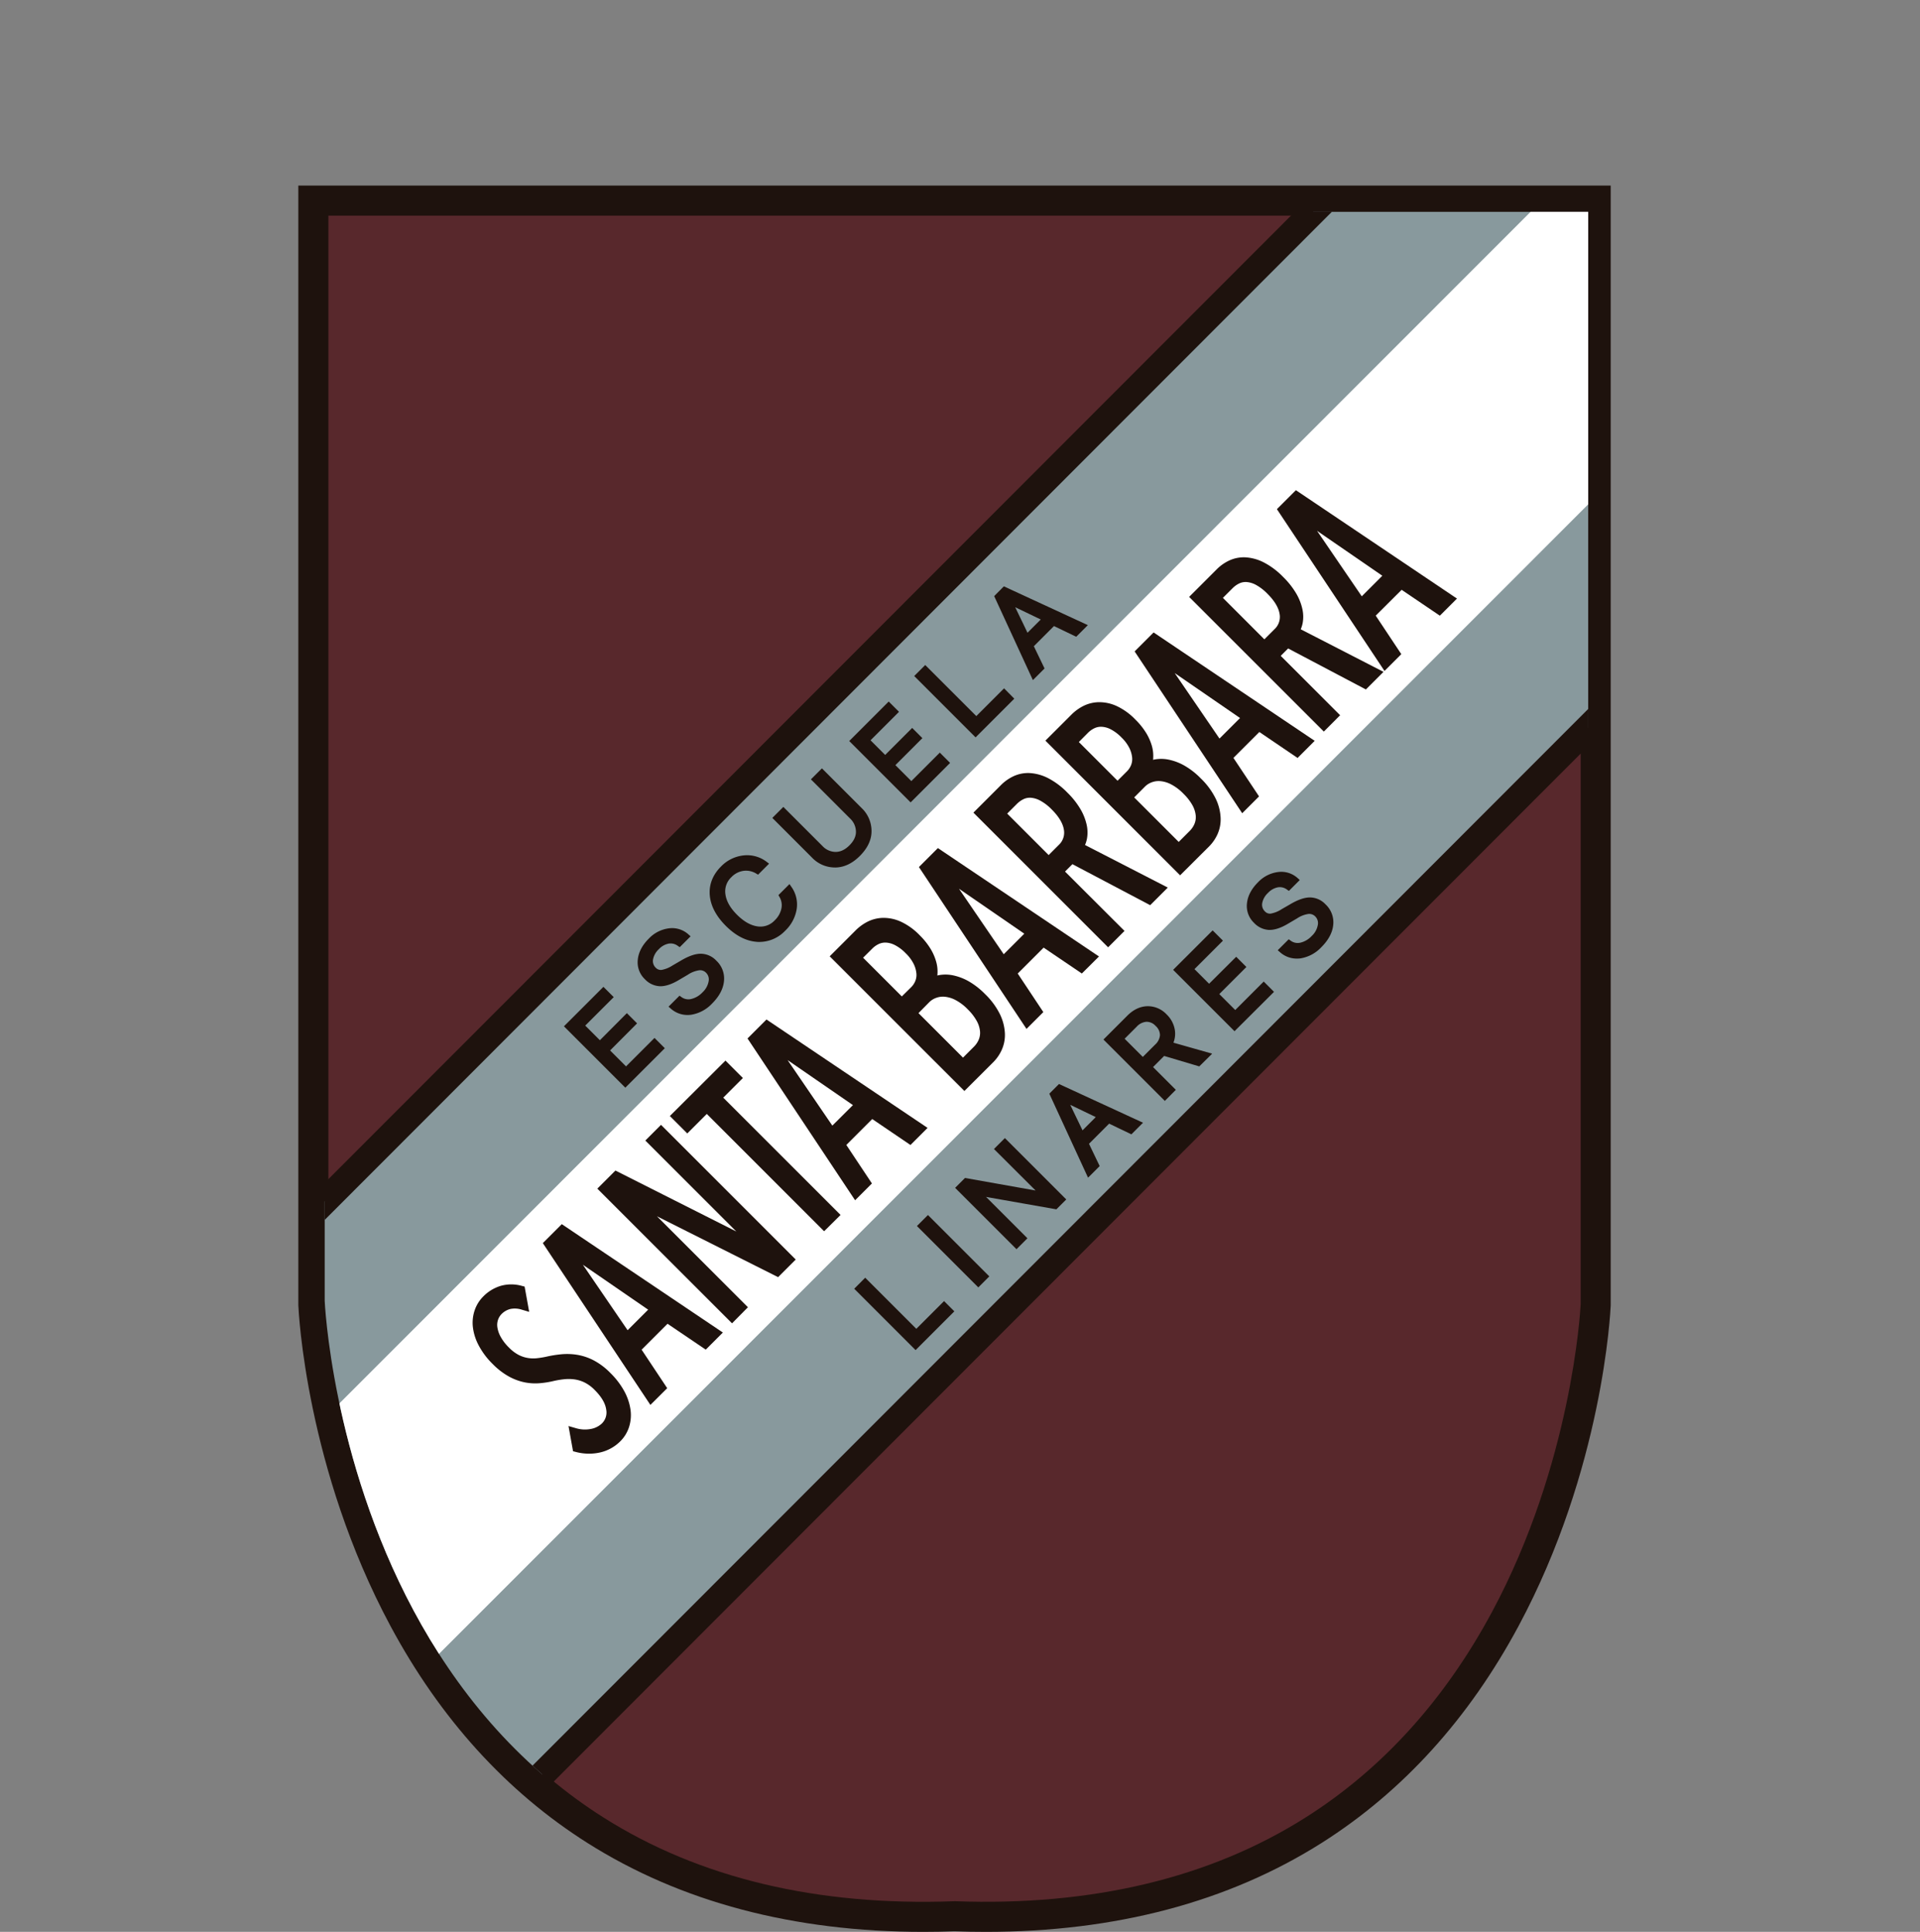 <svg xmlns="http://www.w3.org/2000/svg" xmlns:xlink="http://www.w3.org/1999/xlink" viewBox="0 0 991.9 998.18"><rect x="0" y="0" width="991.9" height="998.18" fill="#808080" stroke="none"/><defs><style>.cls-1{fill:none;}.cls-2{fill:#58282c;}.cls-3{fill:#1e120d;}.cls-4{clip-path:url(#clip-path);}.cls-5{fill:#88999d;}.cls-6{fill:#fff;}</style><clipPath id="clip-path"><path class="cls-1" d="M494.11,109.46H167.74V672.1s13.81,323.13,326.37,311.73C806.67,995.23,820.48,672.1,820.48,672.1V109.46Z"/></clipPath></defs><title>Recurso 1santa-barba</title><g id="Capa_2" data-name="Capa 2"><g id="Capa_1-2" data-name="Capa 1"><path class="cls-2" d="M493.12,103.65H161.88V674.07s14,327.61,331.24,316c317.23,11.56,331.25-316,331.25-316V103.65Z"/><path class="cls-3" d="M509.23,998.18q-8,0-16.11-.29c-5.41.19-10.79.29-16.1.29-67,0-125.39-15.44-173.64-46C261.61,925.72,227.4,888,201.7,840.1,158.2,759,154.26,677.82,154.12,674.41V95.88h678V674.41c-.14,3.41-4.08,84.6-47.58,165.69-25.7,47.91-59.91,85.62-101.68,112.08C634.62,982.73,576.27,998.18,509.23,998.18Zm-16.11-15.83h.29c70.77,2.58,131.71-12,181.15-43.31,39.48-25,71.88-60.77,96.3-106.29,41-76.41,45.55-155,45.74-158.87V111.42H169.65V673.88c.2,3.88,4.84,82.91,46,159.33,24.44,45.41,56.85,81.07,96.32,106,49.39,31.21,110.26,45.73,180.89,43.15Z"/><g class="cls-4"><polygon class="cls-5" points="982.33 213.88 213.66 983.38 9.57 779.08 778.24 9.58 982.33 213.88"/><path class="cls-3" d="M213.66,993,0,779.08,778.24,0,991.9,213.88ZM19.14,779.08,213.66,973.8,972.75,213.88,778.24,19.16Z"/><polygon class="cls-6" points="928.97 152.06 160.06 921.32 69.74 830.77 838.64 61.51 928.97 152.06"/></g><path class="cls-3" d="M338.13,538.24l1.67,1.66,1.67,1.67L323.05,560l-29.73-29.73,18.42-18.42,3.34,3.34-14.71,14.71,9.54,9.54,13.94-13.95,3.3,3.3-13.95,14L323.42,553Z"/><path class="cls-3" d="M323.05,562l-31.71-31.71,20.4-20.4,5.32,5.32-14.72,14.71,7.57,7.56,13.94-14,5.28,5.28-13.95,14,8.24,8.24,14.71-14.71,5.32,5.31ZM295.3,530.26,323.05,558l16.44-16.44-1.36-1.36-14.71,14.71-12.2-12.19,13.95-14-1.32-1.32-13.94,13.95-11.52-11.52,14.71-14.71-1.36-1.36Z"/><path class="cls-3" d="M347.44,520.07l1.87-1.87,1.88-1.88a7.44,7.44,0,0,0,6.12,1.3,13.06,13.06,0,0,0,6.61-3.85,11.5,11.5,0,0,0,3.52-6.43,6.19,6.19,0,0,0-1.69-5.63,5.68,5.68,0,0,0-4.59-1.71,15.48,15.48,0,0,0-6.53,2.5l-4.8,2.82q-5.07,3-8.81,2.94a9.91,9.91,0,0,1-6.91-3.25,10.61,10.61,0,0,1-3.24-9q.56-5.24,5.28-10a15.88,15.88,0,0,1,9.52-4.9,11.16,11.16,0,0,1,9,2.78L351,487.64a7.56,7.56,0,0,0-5.75-1.4,10.76,10.76,0,0,0-5.85,3.28,10.91,10.91,0,0,0-3.41,6.13,6.11,6.11,0,0,0,1.82,5.42,5,5,0,0,0,4.18,1.52,16.61,16.61,0,0,0,6.27-2.52l3.94-2.29q5.76-3.46,9.71-3.54a9.77,9.77,0,0,1,7.22,3.21,11.24,11.24,0,0,1,3.53,9.52q-.58,5.41-5.69,10.53-4.72,4.71-10.05,5.42A11.53,11.53,0,0,1,347.44,520.07Z"/><path class="cls-3" d="M355.17,524.44a13,13,0,0,1-8.65-3.31l-1.14-1,5.67-5.67,1,.72a6.08,6.08,0,0,0,5,1,11.81,11.81,0,0,0,5.9-3.47,10.25,10.25,0,0,0,3.13-5.65,4.83,4.83,0,0,0-1.3-4.43,4.27,4.27,0,0,0-3.51-1.3,14.3,14.3,0,0,0-5.9,2.29l-4.81,2.83c-3.59,2.13-6.79,3.17-9.55,3.13a11.29,11.29,0,0,1-7.87-3.65,12,12,0,0,1-3.64-10.16c.4-3.8,2.31-7.43,5.68-10.79a17.27,17.27,0,0,1,10.35-5.31,12.58,12.58,0,0,1,10.12,3.12l1.12,1-5.61,5.61-1-.68a6.16,6.16,0,0,0-4.72-1.16,9.39,9.39,0,0,0-5.08,2.89,9.57,9.57,0,0,0-3,5.33,4.74,4.74,0,0,0,1.42,4.25,3.59,3.59,0,0,0,3.05,1.11,15.47,15.47,0,0,0,5.7-2.34l3.94-2.29c4.08-2.45,7.49-3.67,10.39-3.72a11.14,11.14,0,0,1,8.24,3.61A12.61,12.61,0,0,1,374,507.12c-.42,3.92-2.47,7.74-6.09,11.36a18.93,18.93,0,0,1-10.85,5.83A14,14,0,0,1,355.17,524.44Zm-5.61-4.51a10,10,0,0,0,7.16,1.61,16.23,16.23,0,0,0,9.24-5c3.16-3.16,4.94-6.42,5.28-9.69a9.79,9.79,0,0,0-3.12-8.38,8.39,8.39,0,0,0-6.2-2.8c-2.37.05-5.41,1.17-9,3.34l-4,2.29A17.56,17.56,0,0,1,342.1,504a6.28,6.28,0,0,1-5.29-1.92,7.43,7.43,0,0,1-2.22-6.61A13.93,13.93,0,0,1,345,484.86a8.74,8.74,0,0,1,5.77,1l1.82-1.82a9.78,9.78,0,0,0-6.78-1.53,14.56,14.56,0,0,0-8.68,4.5c-2.9,2.9-4.54,6-4.88,9.11A9.2,9.2,0,0,0,335.1,504a8.48,8.48,0,0,0,5.95,2.84c2.21.05,4.93-.88,8.06-2.74l4.81-2.83a16.56,16.56,0,0,1,7.14-2.68,7.05,7.05,0,0,1,5.68,2.11,7.56,7.56,0,0,1,2.09,6.83,13,13,0,0,1-3.92,7.21,14.44,14.44,0,0,1-7.33,4.23,8.87,8.87,0,0,1-6.2-.88Z"/><path class="cls-3" d="M390.85,485.23q-7.71-.64-14.91-7.84t-7.87-14.92q-.66-7.71,5.4-13.76a17.62,17.62,0,0,1,10.72-5.36,15.17,15.17,0,0,1,11,3l-3.77,3.77a11.38,11.38,0,0,0-7.53-1.6,12.1,12.1,0,0,0-7,3.62,11.42,11.42,0,0,0-3.51,10.06q.76,5.79,6.38,11.39t11.37,6.34a11.45,11.45,0,0,0,10.07-3.52,13.12,13.12,0,0,0,3.84-6.82,9.84,9.84,0,0,0-1.16-7l3.77-3.77a14.29,14.29,0,0,1,2.54,10.54,18.38,18.38,0,0,1-5.57,10.45Q398.57,485.88,390.85,485.23Z"/><path class="cls-3" d="M392.33,486.69c-.53,0-1.06,0-1.6-.07-5.45-.46-10.76-3.23-15.77-8.24s-7.81-10.34-8.28-15.79,1.48-10.55,5.8-14.87A19,19,0,0,1,384,442a16.61,16.61,0,0,1,12,3.25l1.31,1-5.69,5.69-.93-.56a10,10,0,0,0-6.63-1.41,10.6,10.6,0,0,0-6.18,3.22,10,10,0,0,0-3.11,8.89c.47,3.52,2.48,7.08,6,10.58s7,5.48,10.56,6a10.05,10.05,0,0,0,8.9-3.13,11.74,11.74,0,0,0,3.45-6.1,8.39,8.39,0,0,0-1-6l-.53-.93,5.71-5.71.95,1.38a15.71,15.71,0,0,1,2.77,11.54,19.75,19.75,0,0,1-6,11.24A18.38,18.38,0,0,1,392.33,486.69Zm-6.3-42a16.09,16.09,0,0,0-1.69.09,16.29,16.29,0,0,0-9.88,5c-3.77,3.76-5.4,7.9-5,12.65s2.92,9.5,7.46,14,9.26,7,14,7.43h0c4.76.4,8.9-1.23,12.67-5a17.09,17.09,0,0,0,5.16-9.66,12.69,12.69,0,0,0-1.41-8.11l-1.8,1.8a11.23,11.23,0,0,1,.82,7,14.55,14.55,0,0,1-4.22,7.54A12.86,12.86,0,0,1,391,481.31c-4.16-.55-8.25-2.82-12.18-6.74s-6.22-8.05-6.78-12.19a12.83,12.83,0,0,1,3.91-11.24,13.45,13.45,0,0,1,7.77-4,12.61,12.61,0,0,1,7.48,1.25l1.82-1.82A13.39,13.39,0,0,0,386,444.65Z"/><path class="cls-3" d="M404.68,418.9l6.76,6.76,5.73,5.74,6.77,6.77a10.85,10.85,0,0,0,7.68,3.43q4.31.07,8.17-3.78t3.79-8.18a10.9,10.9,0,0,0-3.44-7.67l-19.27-19.26,3.71-3.71,19.51,19.51a14.89,14.89,0,0,1,4.71,11c0,4.15-1.9,8.06-5.59,11.76s-7.6,5.54-11.75,5.58a14.83,14.83,0,0,1-11-4.7L401,422.61Z"/><path class="cls-3" d="M431.3,448.22a16.28,16.28,0,0,1-11.81-5.11L399,422.61l5.69-5.68,20.25,20.25a9.41,9.41,0,0,0,6.71,3c2.48,0,4.85-1.06,7.16-3.37s3.43-4.67,3.38-7.16a9.46,9.46,0,0,0-3-6.71l-20.26-20.25,5.69-5.69,20.5,20.5a16.32,16.32,0,0,1,5.12,12c0,4.5-2.06,8.78-6,12.73s-8.21,5.95-12.71,6ZM403,422.61l18.52,18.53a13.44,13.44,0,0,0,10,4.28c3.75,0,7.37-1.77,10.77-5.17s5.15-7,5.18-10.78a13.43,13.43,0,0,0-4.3-10L424.58,401l-1.73,1.73L441.12,421a12.26,12.26,0,0,1,3.86,8.62c.06,3.25-1.36,6.35-4.2,9.2s-5.93,4.24-9.19,4.19a12.29,12.29,0,0,1-8.64-3.84l-18.27-18.28Z"/><path class="cls-3" d="M485.52,390.85l1.67,1.67,1.67,1.67-18.42,18.42-29.73-29.73,18.41-18.42,3.34,3.33-14.71,14.72,9.54,9.53,13.95-13.94,3.3,3.29-14,13.95,10.22,10.22Z"/><path class="cls-3" d="M470.44,414.59l-31.71-31.71,20.39-20.4,5.32,5.31-14.71,14.72,7.56,7.56,13.95-13.95,5.27,5.27-13.94,13.95,8.24,8.24,14.71-14.71,5.31,5.32Zm-27.76-31.71,27.76,27.75,16.44-16.44-1.36-1.36-14.71,14.71-12.2-12.2,13.95-13.95-1.32-1.32L457.29,394l-11.52-11.51,14.71-14.72-1.36-1.36Z"/><path class="cls-3" d="M518.72,357.65l1.67,1.66,1.67,1.67-18,18L474.28,349.3l3.71-3.71L504.38,372Z"/><path class="cls-3" d="M504,381,472.3,349.3l5.69-5.69L504.38,370l14.34-14.34L524,361ZM476.26,349.3,504,377.05,520.08,361l-1.36-1.36L504.38,374,478,347.57Z"/><path class="cls-3" d="M555.74,327.3,550,324.54l-5.75-2.76-11.82,11.83,5.52,11.5L534,349l-18.77-40.69,3.67-3.67,40.69,18.77Zm-34-15.86c1.16,2.42,2.16,4.52,3,6.29l2.58,5.34c.85,1.78,1.86,3.88,3,6.3l9.65-9.65-17.93-8.61Z"/><path class="cls-3" d="M533.61,351.41l-20-43.4,5-5.05L562,323l-6,6-.9-.42-5.75-2.77-4.85-2.33L534.1,333.9l5.53,11.49ZM517,308.61l17.52,38,1.78-1.77-5.52-11.5L544,320.09l.9.43,5.75,2.76,4.85,2.34,1.77-1.78-38-17.52Zm13,23.14-.85-1.78c-1.15-2.42-2.16-4.51-3-6.29l-2.58-5.34c-.86-1.78-1.86-3.88-3-6.3l-.43-.89,1.73-1.73,20.6,9.9Zm-5.52-18c.58,1.21,1.11,2.33,1.6,3.34l2.58,5.33,2.16,4.52,6.85-6.85Z"/><path class="cls-3" d="M487.72,674.23l1.67,1.66,1.67,1.67L473,695.61l-29.73-29.73,3.7-3.71,26.4,26.4Z"/><path class="cls-3" d="M473,697.59,441.3,665.88l5.68-5.69,26.4,26.4,14.34-14.34,5.31,5.31Zm-27.76-31.71L473,693.63l16.07-16.07-1.36-1.36-14.34,14.34L447,664.15Z"/><path class="cls-3" d="M509.12,659.5l-1.86,1.86-1.85,1.85-29.73-29.73,3.71-3.71Z"/><path class="cls-3" d="M505.41,665.19,473.7,633.48l5.69-5.69,31.7,31.71Zm-27.76-31.71,27.76,27.75,1.73-1.73-27.75-27.75Z"/><path class="cls-3" d="M528.81,639.81,527,641.65l-1.83,1.83-29.73-29.73,3.6-3.61,39.27,7,.33-.33-23.14-23.14,3.67-3.67,29.73,29.74-3.6,3.6-39.19-6.92-.33.33Z"/><path class="cls-3" d="M525.14,645.46l-31.71-31.71,5.11-5.11L535,615.13,513.5,593.68l5.64-5.64,31.71,31.71-5.11,5.1-36.33-6.41,21.37,21.37Zm-27.76-31.71,27.76,27.75,1.69-1.69-23.06-23,1.84-1.84,39.18,6.93,2.11-2.1L519.14,592l-1.69,1.69,23.14,23.14-1.83,1.83-39.27-7Z"/><path class="cls-3" d="M584.22,584.4l-5.75-2.76-5.75-2.76L560.9,590.7l5.52,11.5-3.9,3.89L543.75,565.4l3.67-3.67,40.69,18.77Zm-34-15.87c1.16,2.42,2.16,4.52,3,6.3l2.58,5.33c.86,1.78,1.86,3.88,3,6.3l9.64-9.64-17.93-8.62Z"/><path class="cls-3" d="M562.1,608.5l-20-43.4,5-5,43.4,20-6,6-.89-.43-5.76-2.76L573,580.57,562.59,591l5.52,11.5Zm-16.67-42.8,17.52,38,1.78-1.78-5.52-11.5,13.23-13.22.89.42,5.75,2.77,4.85,2.33,1.78-1.78-38-17.52Zm13,23.15-.86-1.79q-1.73-3.62-3-6.29L552,575.44c-.86-1.78-1.86-3.88-3-6.3l-.42-.9,1.73-1.73,20.59,9.9Zm-5.53-18,1.6,3.34,2.58,5.34c.64,1.32,1.36,2.83,2.17,4.51l6.84-6.85Z"/><path class="cls-3" d="M593.71,551.38l5.88,5.88,5.88,5.88-3.7,3.71L572,537.12l11.35-11.35q4.3-4.31,9.31-4.47a11.88,11.88,0,0,1,9,3.85,13,13,0,0,1,3.79,7,11.63,11.63,0,0,1-1.24,7.55l19.22,5.46-4.34,4.34L601,544.06ZM579,536.71l4,4,3.38,3.38,4,4,7.32-7.31a8.72,8.72,0,0,0,2.94-5.89,7.8,7.8,0,0,0-2.65-5.77,7.67,7.67,0,0,0-5.81-2.56,9,9,0,0,0-6,3Z"/><path class="cls-3" d="M601.77,568.83l-31.71-31.71,12.34-12.34c3.12-3.12,6.57-4.76,10.25-4.88a13.28,13.28,0,0,1,10.06,4.26,14.29,14.29,0,0,1,4.18,7.71,12.75,12.75,0,0,1-.67,6.88l20,5.67L619.56,551l-18.14-5.4-5.73,5.74,11.76,11.76ZM574,537.12l27.76,27.75,1.73-1.73-11.77-11.76,8.89-8.89,18.14,5.39,2.07-2.07-18.58-5.28L603,539a10.17,10.17,0,0,0,1.1-6.65,11.5,11.5,0,0,0-3.4-6.22,10.43,10.43,0,0,0-8-3.44c-3,.09-5.74,1.42-8.37,4.06Zm16.4,12.94-13.35-13.35,8.14-8.14a10.45,10.45,0,0,1,6.95-3.42,9,9,0,0,1,6.86,3,9.16,9.16,0,0,1,3.06,6.79,10.1,10.1,0,0,1-3.35,6.85ZM581,536.71l9.39,9.39,6.33-6.32a7.47,7.47,0,0,0,2.54-4.94,6.45,6.45,0,0,0-2.25-4.75,6.28,6.28,0,0,0-4.77-2.14,7.65,7.65,0,0,0-5.08,2.6Z"/><path class="cls-3" d="M652.85,509.09l1.67,1.67,1.67,1.67-18.42,18.42L608,501.11l18.42-18.41L629.8,486l-14.71,14.71,9.54,9.54,14-13.95,3.29,3.3-14,14,10.22,10.22Z"/><path class="cls-3" d="M637.77,532.82l-31.71-31.71,20.4-20.39,5.32,5.31-14.71,14.71,7.56,7.56,14-13.94,5.27,5.27-14,14,8.24,8.24,14.71-14.71,5.32,5.32ZM610,501.11l27.75,27.76,16.44-16.44-1.36-1.36-14.71,14.71L626,513.58l13.95-14-1.32-1.32-14,13.95-11.52-11.52L627.82,486l-1.36-1.36Z"/><path class="cls-3" d="M662.16,490.92l1.87-1.87,1.88-1.88a7.4,7.4,0,0,0,6.12,1.3,13,13,0,0,0,6.61-3.85,11.5,11.5,0,0,0,3.52-6.43,6.17,6.17,0,0,0-1.68-5.62,5.64,5.64,0,0,0-4.6-1.71,15.31,15.31,0,0,0-6.53,2.49l-4.8,2.82q-5.07,3-8.81,2.94a9.91,9.91,0,0,1-6.91-3.25,10.59,10.59,0,0,1-3.24-9q.55-5.23,5.28-9.95a15.89,15.89,0,0,1,9.52-4.91,11.17,11.17,0,0,1,9,2.79l-3.73,3.72a7.56,7.56,0,0,0-5.75-1.4,10.76,10.76,0,0,0-5.85,3.28,11,11,0,0,0-3.41,6.13,6.12,6.12,0,0,0,1.83,5.43,4.92,4.92,0,0,0,4.17,1.51,16.61,16.61,0,0,0,6.27-2.52l3.94-2.29q5.76-3.47,9.71-3.53a9.76,9.76,0,0,1,7.22,3.2,11.25,11.25,0,0,1,3.53,9.52q-.58,5.42-5.69,10.53-4.73,4.71-10,5.43A11.59,11.59,0,0,1,662.16,490.92Z"/><path class="cls-3" d="M669.89,495.29a12.87,12.87,0,0,1-8.64-3.31l-1.15-1,5.67-5.67,1,.72a6.05,6.05,0,0,0,5,1.05,11.72,11.72,0,0,0,5.89-3.47,10.19,10.19,0,0,0,3.13-5.65,4.82,4.82,0,0,0-1.29-4.42,4.3,4.3,0,0,0-3.51-1.31,14.19,14.19,0,0,0-5.91,2.3l-4.81,2.83c-3.59,2.13-6.79,3.16-9.55,3.13a11.34,11.34,0,0,1-7.87-3.66,12,12,0,0,1-3.64-10.16c.41-3.8,2.32-7.43,5.68-10.79a17.33,17.33,0,0,1,10.35-5.31,12.57,12.57,0,0,1,10.13,3.13l1.11,1-5.61,5.62-1-.68a6.11,6.11,0,0,0-4.71-1.17,9.45,9.45,0,0,0-5.09,2.89,9.6,9.6,0,0,0-3,5.33,4.74,4.74,0,0,0,1.43,4.25,3.51,3.51,0,0,0,3,1.11,15.42,15.42,0,0,0,5.7-2.33l4-2.3c4.08-2.45,7.48-3.67,10.39-3.72a11.12,11.12,0,0,1,8.23,3.61A12.62,12.62,0,0,1,688.75,478c-.42,3.92-2.47,7.75-6.09,11.37a18.91,18.91,0,0,1-10.85,5.82A14,14,0,0,1,669.89,495.29Zm-5.61-4.51a10,10,0,0,0,7.16,1.61,16.23,16.23,0,0,0,9.24-5c3.16-3.16,4.94-6.42,5.29-9.69a9.82,9.82,0,0,0-3.12-8.38,8.39,8.39,0,0,0-6.21-2.79c-2.37,0-5.41,1.16-9,3.33l-4,2.3a17.63,17.63,0,0,1-6.84,2.7,6.32,6.32,0,0,1-5.3-1.91,7.47,7.47,0,0,1-2.22-6.62,12.39,12.39,0,0,1,3.8-6.92,12.2,12.2,0,0,1,6.62-3.67,8.79,8.79,0,0,1,5.77,1l1.82-1.82a9.77,9.77,0,0,0-6.77-1.53,14.6,14.6,0,0,0-8.69,4.51c-2.9,2.89-4.54,6-4.88,9.11a9.19,9.19,0,0,0,2.84,7.88,8.48,8.48,0,0,0,5.95,2.84c2.23.05,4.93-.88,8.06-2.74l4.81-2.83a16.56,16.56,0,0,1,7.14-2.68,7,7,0,0,1,5.68,2.12,7.54,7.54,0,0,1,2.09,6.82,13,13,0,0,1-3.92,7.21,14.4,14.4,0,0,1-7.33,4.23,8.87,8.87,0,0,1-6.2-.88Z"/><path class="cls-3" d="M313.61,711.1a38,38,0,0,1,6.77,8.84,25.74,25.74,0,0,1,2.95,8.66,17.83,17.83,0,0,1-.61,7.91,15.7,15.7,0,0,1-3.93,6.44,19,19,0,0,1-9.52,5.23,23.53,23.53,0,0,1-11.15-.26l-1.4-7.77a18.47,18.47,0,0,0,9.07.47,13.55,13.55,0,0,0,6.94-3.58,10.25,10.25,0,0,0,2.79-9.14q-.78-5.6-6.67-11.48a21.28,21.28,0,0,0-5.7-4.22,19.83,19.83,0,0,0-5.83-1.84,24.94,24.94,0,0,0-5.85-.14,48.62,48.62,0,0,0-5.8.94,45,45,0,0,1-7,1.13,25.8,25.8,0,0,1-7.16-.41,26.77,26.77,0,0,1-7.44-2.77,34.1,34.1,0,0,1-7.76-6A37.11,37.11,0,0,1,249.4,694a24.57,24.57,0,0,1-2.7-8.71,17.38,17.38,0,0,1,.85-7.67,16.18,16.18,0,0,1,3.84-6.09,18.82,18.82,0,0,1,7.95-4.87,17.68,17.68,0,0,1,9.6,0l1.39,7.77a13.78,13.78,0,0,0-7.36-.4,12,12,0,0,0-5.54,3.2,10.21,10.21,0,0,0-2.37,3.78,10.42,10.42,0,0,0-.51,4.9,16.78,16.78,0,0,0,1.91,5.76,25.7,25.7,0,0,0,4.78,6.26,22.42,22.42,0,0,0,5.53,4.2,18.13,18.13,0,0,0,5.46,1.83,19.68,19.68,0,0,0,5.47.14,48.27,48.27,0,0,0,5.4-.9,57,57,0,0,1,7.1-1.12,30,30,0,0,1,7.6.26,26.25,26.25,0,0,1,7.83,2.64A32.65,32.65,0,0,1,313.61,711.1Z"/><path class="cls-3" d="M304.26,751.1a26.51,26.51,0,0,1-6.75-.88l-1.47-.39-2.34-13,3.68,1.06a16.2,16.2,0,0,0,7.91.43,11.07,11.07,0,0,0,5.76-2.93,7.92,7.92,0,0,0,2.11-7.14c-.44-3.18-2.45-6.59-6-10.12a19.31,19.31,0,0,0-5.06-3.76,17.15,17.15,0,0,0-5.13-1.62,22.25,22.25,0,0,0-5.28-.13,45.46,45.46,0,0,0-5.51.89,46.93,46.93,0,0,1-7.35,1.18,28.17,28.17,0,0,1-7.81-.45,29,29,0,0,1-8.1-3,36.42,36.42,0,0,1-8.32-6.4,39,39,0,0,1-7.32-9.72,26.79,26.79,0,0,1-3-9.55,20,20,0,0,1,1-8.71,18.42,18.42,0,0,1,4.4-7,21.15,21.15,0,0,1,9-5.47,20.05,20.05,0,0,1,10.87,0l1.48.38,2.35,13.05-3.69-1.08a11.58,11.58,0,0,0-6.1-.38,9.7,9.7,0,0,0-4.46,2.58,7.91,7.91,0,0,0-1.82,2.92,8.3,8.3,0,0,0-.38,3.81,14.74,14.74,0,0,0,1.66,4.94,23.9,23.9,0,0,0,4.35,5.67,19.88,19.88,0,0,0,4.93,3.76,16.11,16.11,0,0,0,4.76,1.6,17.39,17.39,0,0,0,4.83.13,46.13,46.13,0,0,0,5.13-.86,60.38,60.38,0,0,1,7.41-1.17,32.75,32.75,0,0,1,8.19.28,28.79,28.79,0,0,1,8.55,2.88,34.86,34.86,0,0,1,8.57,6.48,40.59,40.59,0,0,1,7.19,9.41,28.45,28.45,0,0,1,3.21,9.46,20.25,20.25,0,0,1-.71,9,18.21,18.21,0,0,1-4.5,7.41,21.44,21.44,0,0,1-10.7,5.86A25.71,25.71,0,0,1,304.26,751.1ZM300.18,746a20.84,20.84,0,0,0,8.58-.1,16.51,16.51,0,0,0,8.35-4.58,13.39,13.39,0,0,0,3.34-5.49,15.49,15.49,0,0,0,.52-6.86,23.67,23.67,0,0,0-2.68-7.86,36.09,36.09,0,0,0-6.36-8.28h0a30.4,30.4,0,0,0-7.39-5.62,23.84,23.84,0,0,0-7.11-2.41,27.55,27.55,0,0,0-7-.24,52.68,52.68,0,0,0-6.81,1.07,50.63,50.63,0,0,1-5.66.95,22.76,22.76,0,0,1-6.11-.16,20.71,20.71,0,0,1-6.16-2.06,25,25,0,0,1-6.14-4.63,28.53,28.53,0,0,1-5.2-6.85,19.12,19.12,0,0,1-2.16-6.58,12.93,12.93,0,0,1,.63-6,12.67,12.67,0,0,1,2.93-4.64,14.44,14.44,0,0,1,6.62-3.82,14,14,0,0,1,5-.32l-.5-2.77A14.68,14.68,0,0,0,260,669a16.55,16.55,0,0,0-6.95,4.27,13.9,13.9,0,0,0-3.28,5.21,15.16,15.16,0,0,0-.72,6.64,22.27,22.27,0,0,0,2.45,7.86,34.6,34.6,0,0,0,6.45,8.5,31.52,31.52,0,0,0,7.21,5.58,24.41,24.41,0,0,0,6.77,2.52,23.39,23.39,0,0,0,6.5.38,42.59,42.59,0,0,0,6.66-1.07,50.75,50.75,0,0,1,6.13-1,26.56,26.56,0,0,1,6.42.15,22.52,22.52,0,0,1,6.54,2,24.1,24.1,0,0,1,6.33,4.67c4.29,4.29,6.76,8.61,7.34,12.84a12.54,12.54,0,0,1-3.45,11.15,16,16,0,0,1-8.14,4.23,19.63,19.63,0,0,1-6.6.24Z"/><path class="cls-3" d="M364.33,694.24l-19.74-13.37L328.43,697l13.22,19.89-5.26,5.26-52.88-79.56,7-7,79.19,53.26ZM293,645l-.3.29L323.94,691l14.67-14.67Z"/><path class="cls-3" d="M336,725.91l-55.57-83.6,9.8-9.8,83.21,56-8.84,8.84-19.74-13.37-13.39,13.39,13.22,19.89Zm-49.46-83,50.21,75.52,1.83-1.83-13.23-19.89,18.92-18.92L364,691.17l2-2-75.17-50.55Zm37,51.83-34-49.79,3.09-3.09L342.31,676Zm-22.42-41.26,23.11,33.84,10.62-10.62Z"/><path class="cls-3" d="M401.54,657,328.2,620.18l-.22.22,55.09,55.09-4.89,4.89L312,614.16l6.44-6.45,73.25,36.94.23-.22-55.1-55.09,4.74-4.75,66.23,66.23Z"/><path class="cls-3" d="M378.18,683.75l-69.59-69.59,9.35-9.35,62.45,31.5-47-47,8.1-8.11,69.59,69.59-9.1,9.1-62.59-31.45,47,47Zm-62.86-69.59L378.18,677l1.53-1.53L324.62,620.4l3.11-3.12,73.35,36.85,3.31-3.31L341.52,588l-1.37,1.38,55.09,55.09-3.12,3.12-73.25-36.94Z"/><path class="cls-3" d="M370.25,567.09l60.62,60.61-5.12,5.11L365.14,572.2l-10.08,10.08-5.61-5.61,25.34-25.35,5.61,5.62Z"/><path class="cls-3" d="M425.75,636.18l-60.61-60.62-10.08,10.08-9-9L374.79,548l9,9-10.15,10.15,60.61,60.61Zm-60.61-67.34,60.61,60.61,1.75-1.75-60.61-60.61L377,556.94l-2.25-2.25-22,22,2.25,2.24Z"/><path class="cls-3" d="M470.06,588.5l-19.74-13.37-16.15,16.16,13.22,19.89-5.26,5.26-52.89-79.56,7-7,79.19,53.25Zm-71.37-49.29-.3.3,31.28,45.8,14.67-14.67Z"/><path class="cls-3" d="M441.76,620.17l-55.58-83.6,9.8-9.8,83.22,56-8.84,8.84L450.61,578.2l-13.38,13.39,13.22,19.89Zm-49.46-83,50.2,75.52,1.83-1.83L431.11,591,450,572.06l19.74,13.37,2-2L396.58,532.9Zm37,51.84-34-49.8,3.09-3.09,49.64,34.17Zm-22.41-41.27L430,581.6,440.64,571Z"/><path class="cls-3" d="M507.21,515.25a34.93,34.93,0,0,1,7.31,9.9,22.86,22.86,0,0,1,2.27,8.86,16.52,16.52,0,0,1-1.41,7.41,18.91,18.91,0,0,1-3.75,5.51l-13.41,13.42L432,494.12l11.89-11.89a21.59,21.59,0,0,1,5.35-3.86,16.12,16.12,0,0,1,6.92-1.77,19,19,0,0,1,8.19,1.72,30.2,30.2,0,0,1,9.17,6.64,34.14,34.14,0,0,1,5.21,6.48,24.51,24.51,0,0,1,2.62,6,16.43,16.43,0,0,1,.6,5.39,16.61,16.61,0,0,1-.95,4.59l.19.19a14.22,14.22,0,0,1,4.53-1.54,16.62,16.62,0,0,1,6.14.13,25.47,25.47,0,0,1,7.31,2.79A36.15,36.15,0,0,1,507.21,515.25Zm-37.6-24.42a23.75,23.75,0,0,0-6.27-4.71,13.69,13.69,0,0,0-5.66-1.52,10.49,10.49,0,0,0-4.84,1A14.38,14.38,0,0,0,449,488.4l-6.45,6.44,23.38,23.39,6.6-6.6a12,12,0,0,0,2.57-3.87,10.76,10.76,0,0,0,.76-4.95,16.53,16.53,0,0,0-1.61-5.76A22.68,22.68,0,0,0,469.61,490.83Zm32.07,29.11a27.22,27.22,0,0,0-7.18-5.4,17,17,0,0,0-6.45-1.85,12.62,12.62,0,0,0-5.48.81,12.11,12.11,0,0,0-4.11,2.63l-7.34,7.34,26.38,26.37,7.34-7.33a13.76,13.76,0,0,0,3-4.53,11.48,11.48,0,0,0,.78-5.44,16,16,0,0,0-1.93-6.08A28.07,28.07,0,0,0,501.68,519.94Z"/><path class="cls-3" d="M498.22,563.71l-69.59-69.59,13.57-13.57a24.32,24.32,0,0,1,5.94-4.29,18.67,18.67,0,0,1,7.93-2,21.51,21.51,0,0,1,9.21,1.91,32.58,32.58,0,0,1,9.92,7.15,36.29,36.29,0,0,1,5.58,7,26.83,26.83,0,0,1,2.86,6.58,18.53,18.53,0,0,1,.68,6.18c0,.32-.05.64-.09.95l1.06-.22a19.13,19.13,0,0,1,7,.13,28.06,28.06,0,0,1,8,3,39.1,39.1,0,0,1,8.59,6.68,37.54,37.54,0,0,1,7.79,10.6,25.43,25.43,0,0,1,2.48,9.78,18.87,18.87,0,0,1-1.63,8.46,21.47,21.47,0,0,1-4.23,6.21Zm-62.86-69.59L498.22,557,510,545.25a16.26,16.26,0,0,0,3.26-4.83,14.11,14.11,0,0,0,1.2-6.35,20.71,20.71,0,0,0-2-7.93,32.85,32.85,0,0,0-6.83-9.21,34.06,34.06,0,0,0-7.5-5.86,22.91,22.91,0,0,0-6.62-2.54,14.27,14.27,0,0,0-5.26-.13,11.79,11.79,0,0,0-3.77,1.26l-1.58.91L478.24,508l.53-1.43a14.26,14.26,0,0,0,.8-3.94,13.84,13.84,0,0,0-.52-4.6,22.15,22.15,0,0,0-2.37-5.39,31.18,31.18,0,0,0-4.84-6,28,28,0,0,0-8.42-6.13,17,17,0,0,0-7.17-1.54,13.89,13.89,0,0,0-5.91,1.51,19.62,19.62,0,0,0-4.77,3.43Zm62.14,59.09-29.74-29.74,9-9a14.46,14.46,0,0,1,4.91-3.15,15,15,0,0,1,6.5-1,19.66,19.66,0,0,1,7.35,2.09,29.45,29.45,0,0,1,7.82,5.86h0a30.67,30.67,0,0,1,5.46,7.08,18.25,18.25,0,0,1,2.2,7,13.94,13.94,0,0,1-.95,6.54,16.18,16.18,0,0,1-3.55,5.31Zm-23-29.74,23,23,5.65-5.65a11.47,11.47,0,0,0,2.52-3.75,9,9,0,0,0,.61-4.33,13.79,13.79,0,0,0-1.66-5.18,26.07,26.07,0,0,0-4.62-6h0a25.05,25.05,0,0,0-6.54-4.94,14.87,14.87,0,0,0-5.55-1.62,10.2,10.2,0,0,0-4.45.65,9.8,9.8,0,0,0-3.32,2.1Zm-8.61-1.88-26.74-26.75,8.12-8.13a17.15,17.15,0,0,1,4.53-3.23,12.79,12.79,0,0,1,5.93-1.25,16.14,16.14,0,0,1,6.65,1.74,26.46,26.46,0,0,1,6.92,5.18h0a24.83,24.83,0,0,1,5.07,6.9,18.85,18.85,0,0,1,1.82,6.6,13.09,13.09,0,0,1-.94,6,14.32,14.32,0,0,1-3.08,4.63Zm-20-26.75,20,20L470.8,510a9.57,9.57,0,0,0,2.05-3.11,8.27,8.27,0,0,0,.58-3.87,14,14,0,0,0-1.39-4.91,20.1,20.1,0,0,0-4.11-5.54h0a21.43,21.43,0,0,0-5.63-4.26,11.43,11.43,0,0,0-4.67-1.28,8,8,0,0,0-3.75.78,11.9,11.9,0,0,0-3.25,2.32Z"/><path class="cls-3" d="M558.61,500l-19.74-13.37-16.16,16.15,13.23,19.89-5.26,5.26-52.89-79.56,7-7L564,494.55Zm-71.37-49.3-.3.3,31.28,45.8,14.67-14.67Z"/><path class="cls-3" d="M530.3,531.63,474.73,448l9.8-9.8,83.22,56L558.9,503l-19.74-13.37-13.39,13.39L539,522.94Zm-49.45-83,50.2,75.53,1.83-1.83-13.22-19.89,18.91-18.92,19.75,13.37,2-2-75.17-50.55Zm37,51.84-34-49.8,3.1-3.09,49.63,34.17Zm-22.42-41.26,23.11,33.84,10.63-10.62Z"/><path class="cls-3" d="M593.81,464.76l-40.17-21.19-6.74,6.74L577.58,481l-5.11,5.11-66.23-66.22,12.6-12.6a20.17,20.17,0,0,1,5.89-4.11,15.39,15.39,0,0,1,7.24-1.35,21.32,21.32,0,0,1,8.46,2.38,36.2,36.2,0,0,1,9.38,7.09,38,38,0,0,1,6.4,8.1,25.19,25.19,0,0,1,2.88,7.32,16.23,16.23,0,0,1,.14,6.22,12,12,0,0,1-1.9,4.7l42,21.57ZM545.1,416.65a27.39,27.39,0,0,0-6.69-5.14,14.36,14.36,0,0,0-5.85-1.7,10.07,10.07,0,0,0-4.92,1,15.33,15.33,0,0,0-4,2.89L517,420.38l24.78,24.78,6.89-6.89a11,11,0,0,0,3.33-9.94Q551.07,422.62,545.1,416.65Z"/><path class="cls-3" d="M572.47,489.47l-69.59-69.59,14.28-14.28a22.69,22.69,0,0,1,6.57-4.59,17.89,17.89,0,0,1,8.34-1.57,23.87,23.87,0,0,1,9.41,2.63,38.92,38.92,0,0,1,10,7.53,40.85,40.85,0,0,1,6.78,8.62,27.73,27.73,0,0,1,3.14,8,18.38,18.38,0,0,1,.14,7.14,15.71,15.71,0,0,1-1,3.24l42.76,22-9.1,9.1-40.17-21.19-3.82,3.82L580.94,481ZM509.6,419.88l62.87,62.86,1.74-1.75-30.68-30.68,9.67-9.67,40.16,21.2,2-2-41.56-21.34,1.58-2.24a9.63,9.63,0,0,0,1.5-3.78,13.44,13.44,0,0,0-.14-5.29,22.87,22.87,0,0,0-2.61-6.63,36.4,36.4,0,0,0-6-7.58,34.28,34.28,0,0,0-8.74-6.63,19.17,19.17,0,0,0-7.52-2.15,13.26,13.26,0,0,0-6.15,1.14,18,18,0,0,0-5.2,3.63Zm32.15,28.65L513.6,420.38,522,412a17.46,17.46,0,0,1,4.63-3.34,12.39,12.39,0,0,1,6.07-1.25,16.66,16.66,0,0,1,6.83,1.95,29.58,29.58,0,0,1,7.3,5.58c4.32,4.32,6.86,8.69,7.54,13a13.28,13.28,0,0,1-4,12Zm-21.42-28.15,21.42,21.42,5.21-5.21a8.64,8.64,0,0,0,2.66-7.89c-.52-3.28-2.6-6.77-6.2-10.37h0a24.8,24.8,0,0,0-6.09-4.69,12,12,0,0,0-4.86-1.45,7.58,7.58,0,0,0-3.77.76,12.67,12.67,0,0,0-3.38,2.44Z"/><path class="cls-3" d="M618.66,403.81a34.87,34.87,0,0,1,7.3,9.9,22.81,22.81,0,0,1,2.27,8.86,16.45,16.45,0,0,1-1.41,7.4,18.83,18.83,0,0,1-3.75,5.52L609.66,448.9l-66.22-66.22,11.89-11.89a21.59,21.59,0,0,1,5.35-3.86,16.12,16.12,0,0,1,6.92-1.78,19.18,19.18,0,0,1,8.19,1.73,30.08,30.08,0,0,1,9.17,6.64,33.75,33.75,0,0,1,5.21,6.48,24.35,24.35,0,0,1,2.62,6,16.12,16.12,0,0,1-.35,10l.19.19a14,14,0,0,1,4.54-1.54,16.57,16.57,0,0,1,6.13.13,25.47,25.47,0,0,1,7.31,2.79A36.11,36.11,0,0,1,618.66,403.81Zm-37.61-24.42a23.75,23.75,0,0,0-6.27-4.71,13.69,13.69,0,0,0-5.66-1.52,10.49,10.49,0,0,0-4.84,1,14.35,14.35,0,0,0-3.89,2.77l-6.45,6.45,23.39,23.39,6.59-6.6a11.91,11.91,0,0,0,2.57-3.87,10.76,10.76,0,0,0,.76-4.95,16.47,16.47,0,0,0-1.61-5.76A22.48,22.48,0,0,0,581.05,379.39Zm32.07,29.11a27.06,27.06,0,0,0-7.18-5.4,17.22,17.22,0,0,0-6.44-1.86,12.72,12.72,0,0,0-5.48.82,12.06,12.06,0,0,0-4.12,2.63L582.56,412l26.38,26.38,7.34-7.33a13.87,13.87,0,0,0,3-4.53,11.48,11.48,0,0,0,.78-5.44,15.77,15.77,0,0,0-1.93-6.08A27.87,27.87,0,0,0,613.12,408.5Z"/><path class="cls-3" d="M609.66,452.27l-69.59-69.59,13.58-13.57a24,24,0,0,1,5.93-4.29,18.53,18.53,0,0,1,7.93-2,21.51,21.51,0,0,1,9.21,1.91,32.46,32.46,0,0,1,9.92,7.15,36.29,36.29,0,0,1,5.58,7,27.1,27.1,0,0,1,2.87,6.58,18.74,18.74,0,0,1,.67,6.18c0,.32,0,.63-.09.95.35-.08.7-.16,1.06-.22a19.13,19.13,0,0,1,7,.13,27.77,27.77,0,0,1,8,3,38.8,38.8,0,0,1,8.59,6.67,37.82,37.82,0,0,1,7.79,10.6,25.47,25.47,0,0,1,2.48,9.79A18.9,18.9,0,0,1,629,431a21.46,21.46,0,0,1-4.22,6.2ZM546.8,382.68l62.86,62.86,11.73-11.73a16.6,16.6,0,0,0,3.27-4.83,14.27,14.27,0,0,0,1.19-6.35,20.8,20.8,0,0,0-2.05-7.94,33,33,0,0,0-6.83-9.2,33.76,33.76,0,0,0-7.5-5.86,23,23,0,0,0-6.61-2.54,14.28,14.28,0,0,0-5.26-.13,11.77,11.77,0,0,0-3.78,1.26l-1.58.91-2.56-2.56.53-1.43a14.47,14.47,0,0,0,.81-3.93,14.13,14.13,0,0,0-.53-4.6,21.61,21.61,0,0,0-2.37-5.39,30.88,30.88,0,0,0-4.84-6,27.87,27.87,0,0,0-8.42-6.13,17,17,0,0,0-7.17-1.54,13.79,13.79,0,0,0-5.91,1.51,19.36,19.36,0,0,0-4.77,3.43Zm62.14,59.09L579.2,412l9-9a14.63,14.63,0,0,1,4.91-3.16,15,15,0,0,1,6.51-1A19.83,19.83,0,0,1,607,401a29.89,29.89,0,0,1,7.82,5.86,30.92,30.92,0,0,1,5.46,7.09,18.25,18.25,0,0,1,2.2,7,13.92,13.92,0,0,1-1,6.54,16,16,0,0,1-3.55,5.31Zm-23-29.75,23,23,5.65-5.66a11.33,11.33,0,0,0,2.52-3.74,9.06,9.06,0,0,0,.61-4.34,13.8,13.8,0,0,0-1.66-5.17,26.07,26.07,0,0,0-4.62-5.95,24.89,24.89,0,0,0-6.54-4.94,14.82,14.82,0,0,0-5.55-1.62,10.2,10.2,0,0,0-4.45.65,9.8,9.8,0,0,0-3.32,2.1Zm-8.6-1.87L550.58,383.4l8.13-8.13a16.83,16.83,0,0,1,4.53-3.23,12.74,12.74,0,0,1,5.93-1.25,16.1,16.1,0,0,1,6.64,1.74,26.29,26.29,0,0,1,6.92,5.18h0a24.83,24.83,0,0,1,5.07,6.9,18.86,18.86,0,0,1,1.82,6.59,13.15,13.15,0,0,1-.94,6,14.32,14.32,0,0,1-3.08,4.63Zm-20-26.75,20,20,4.91-4.91a9.76,9.76,0,0,0,2.06-3.11,8.54,8.54,0,0,0,.58-3.87,14.46,14.46,0,0,0-1.39-4.91,20.18,20.18,0,0,0-4.12-5.55,21.59,21.59,0,0,0-5.63-4.25,11.39,11.39,0,0,0-4.67-1.28,7.87,7.87,0,0,0-3.74.78,11.8,11.8,0,0,0-3.26,2.32Z"/><path class="cls-3" d="M670.05,388.52l-19.74-13.37L634.16,391.3l13.22,19.89-5.26,5.26-52.89-79.56,7-7,79.19,53.26Zm-71.37-49.3-.3.3,31.28,45.8,14.67-14.67Z"/><path class="cls-3" d="M641.74,420.19l-55.57-83.61,9.8-9.8,83.22,56-8.84,8.85L650.6,378.22,637.21,391.6l13.23,19.89Zm-49.45-83,50.2,75.52,1.83-1.83L631.1,391,650,372.07l19.74,13.37,2-2-75.17-50.56Zm37,51.84-34-49.8,3.09-3.09L648,370.31Zm-22.42-41.26L630,381.61,640.63,371Z"/><path class="cls-3" d="M705.25,353.32l-40.17-21.2-6.74,6.75L689,369.55l-5.11,5.11-66.23-66.23,12.6-12.59a20.17,20.17,0,0,1,5.89-4.11,15.42,15.42,0,0,1,7.24-1.36,21.6,21.6,0,0,1,8.47,2.39,36.54,36.54,0,0,1,9.38,7.08,38.49,38.49,0,0,1,6.39,8.11,25.19,25.19,0,0,1,2.88,7.32,16,16,0,0,1,.14,6.21,12.08,12.08,0,0,1-1.89,4.71l42,21.57Zm-48.71-48.11a27.21,27.21,0,0,0-6.69-5.14,14.36,14.36,0,0,0-5.85-1.7,10.09,10.09,0,0,0-4.92,1,15.12,15.12,0,0,0-4,2.89l-6.67,6.66,24.78,24.79,6.9-6.89a11,11,0,0,0,3.32-9.94Q662.51,311.17,656.54,305.21Z"/><path class="cls-3" d="M683.91,378l-69.59-69.59,14.28-14.27a22.63,22.63,0,0,1,6.57-4.59,17.89,17.89,0,0,1,8.34-1.57,23.7,23.7,0,0,1,9.41,2.63,38.76,38.76,0,0,1,10,7.53,41.26,41.26,0,0,1,6.79,8.62,27.69,27.69,0,0,1,3.13,8,18.19,18.19,0,0,1,.14,7.14,15.71,15.71,0,0,1-1,3.24l42.76,22-9.1,9.1-40.17-21.19-3.82,3.82,30.68,30.68Zm-62.86-69.59,62.86,62.87,1.75-1.75L655,338.87l9.66-9.67,40.17,21.2,2-2-41.57-21.34,1.58-2.24a9.79,9.79,0,0,0,1.51-3.78,13.88,13.88,0,0,0-.14-5.3,23.28,23.28,0,0,0-2.62-6.62,36.15,36.15,0,0,0-6-7.58,33.83,33.83,0,0,0-8.74-6.63,19.17,19.17,0,0,0-7.52-2.15,13.18,13.18,0,0,0-6.15,1.14,18,18,0,0,0-5.2,3.63Zm32.14,28.66L625,308.93l8.35-8.35a17.81,17.81,0,0,1,4.63-3.33,12.5,12.5,0,0,1,6.07-1.25,16.59,16.59,0,0,1,6.84,1.95,29.7,29.7,0,0,1,7.3,5.58h0c4.32,4.32,6.85,8.69,7.53,13a13.28,13.28,0,0,1-4,12Zm-21.42-28.16,21.42,21.43,5.21-5.21a8.64,8.64,0,0,0,2.66-7.89c-.52-3.28-2.6-6.77-6.2-10.37h0a25.29,25.29,0,0,0-6.08-4.7,12,12,0,0,0-4.87-1.44,7.66,7.66,0,0,0-3.77.76,12.67,12.67,0,0,0-3.38,2.44Z"/><path class="cls-3" d="M743.56,315l-19.75-13.37-16.15,16.15,13.22,19.9L715.62,343l-52.89-79.57,7-7L749,309.6Zm-71.38-49.29-.29.3,31.27,45.8,14.67-14.68Z"/><path class="cls-3" d="M715.25,346.68l-55.58-83.6,9.81-9.8,83.21,56-8.84,8.84-19.74-13.37L710.72,318.1,723.94,338Zm-49.46-83L716,339.21l1.83-1.83L704.6,317.49l18.92-18.92,19.74,13.37,2-2-75.17-50.55Zm37,51.84-34-49.8,3.09-3.09,49.64,34.17ZM680.4,274.26l23.11,33.85,10.62-10.63Z"/></g></g></svg>